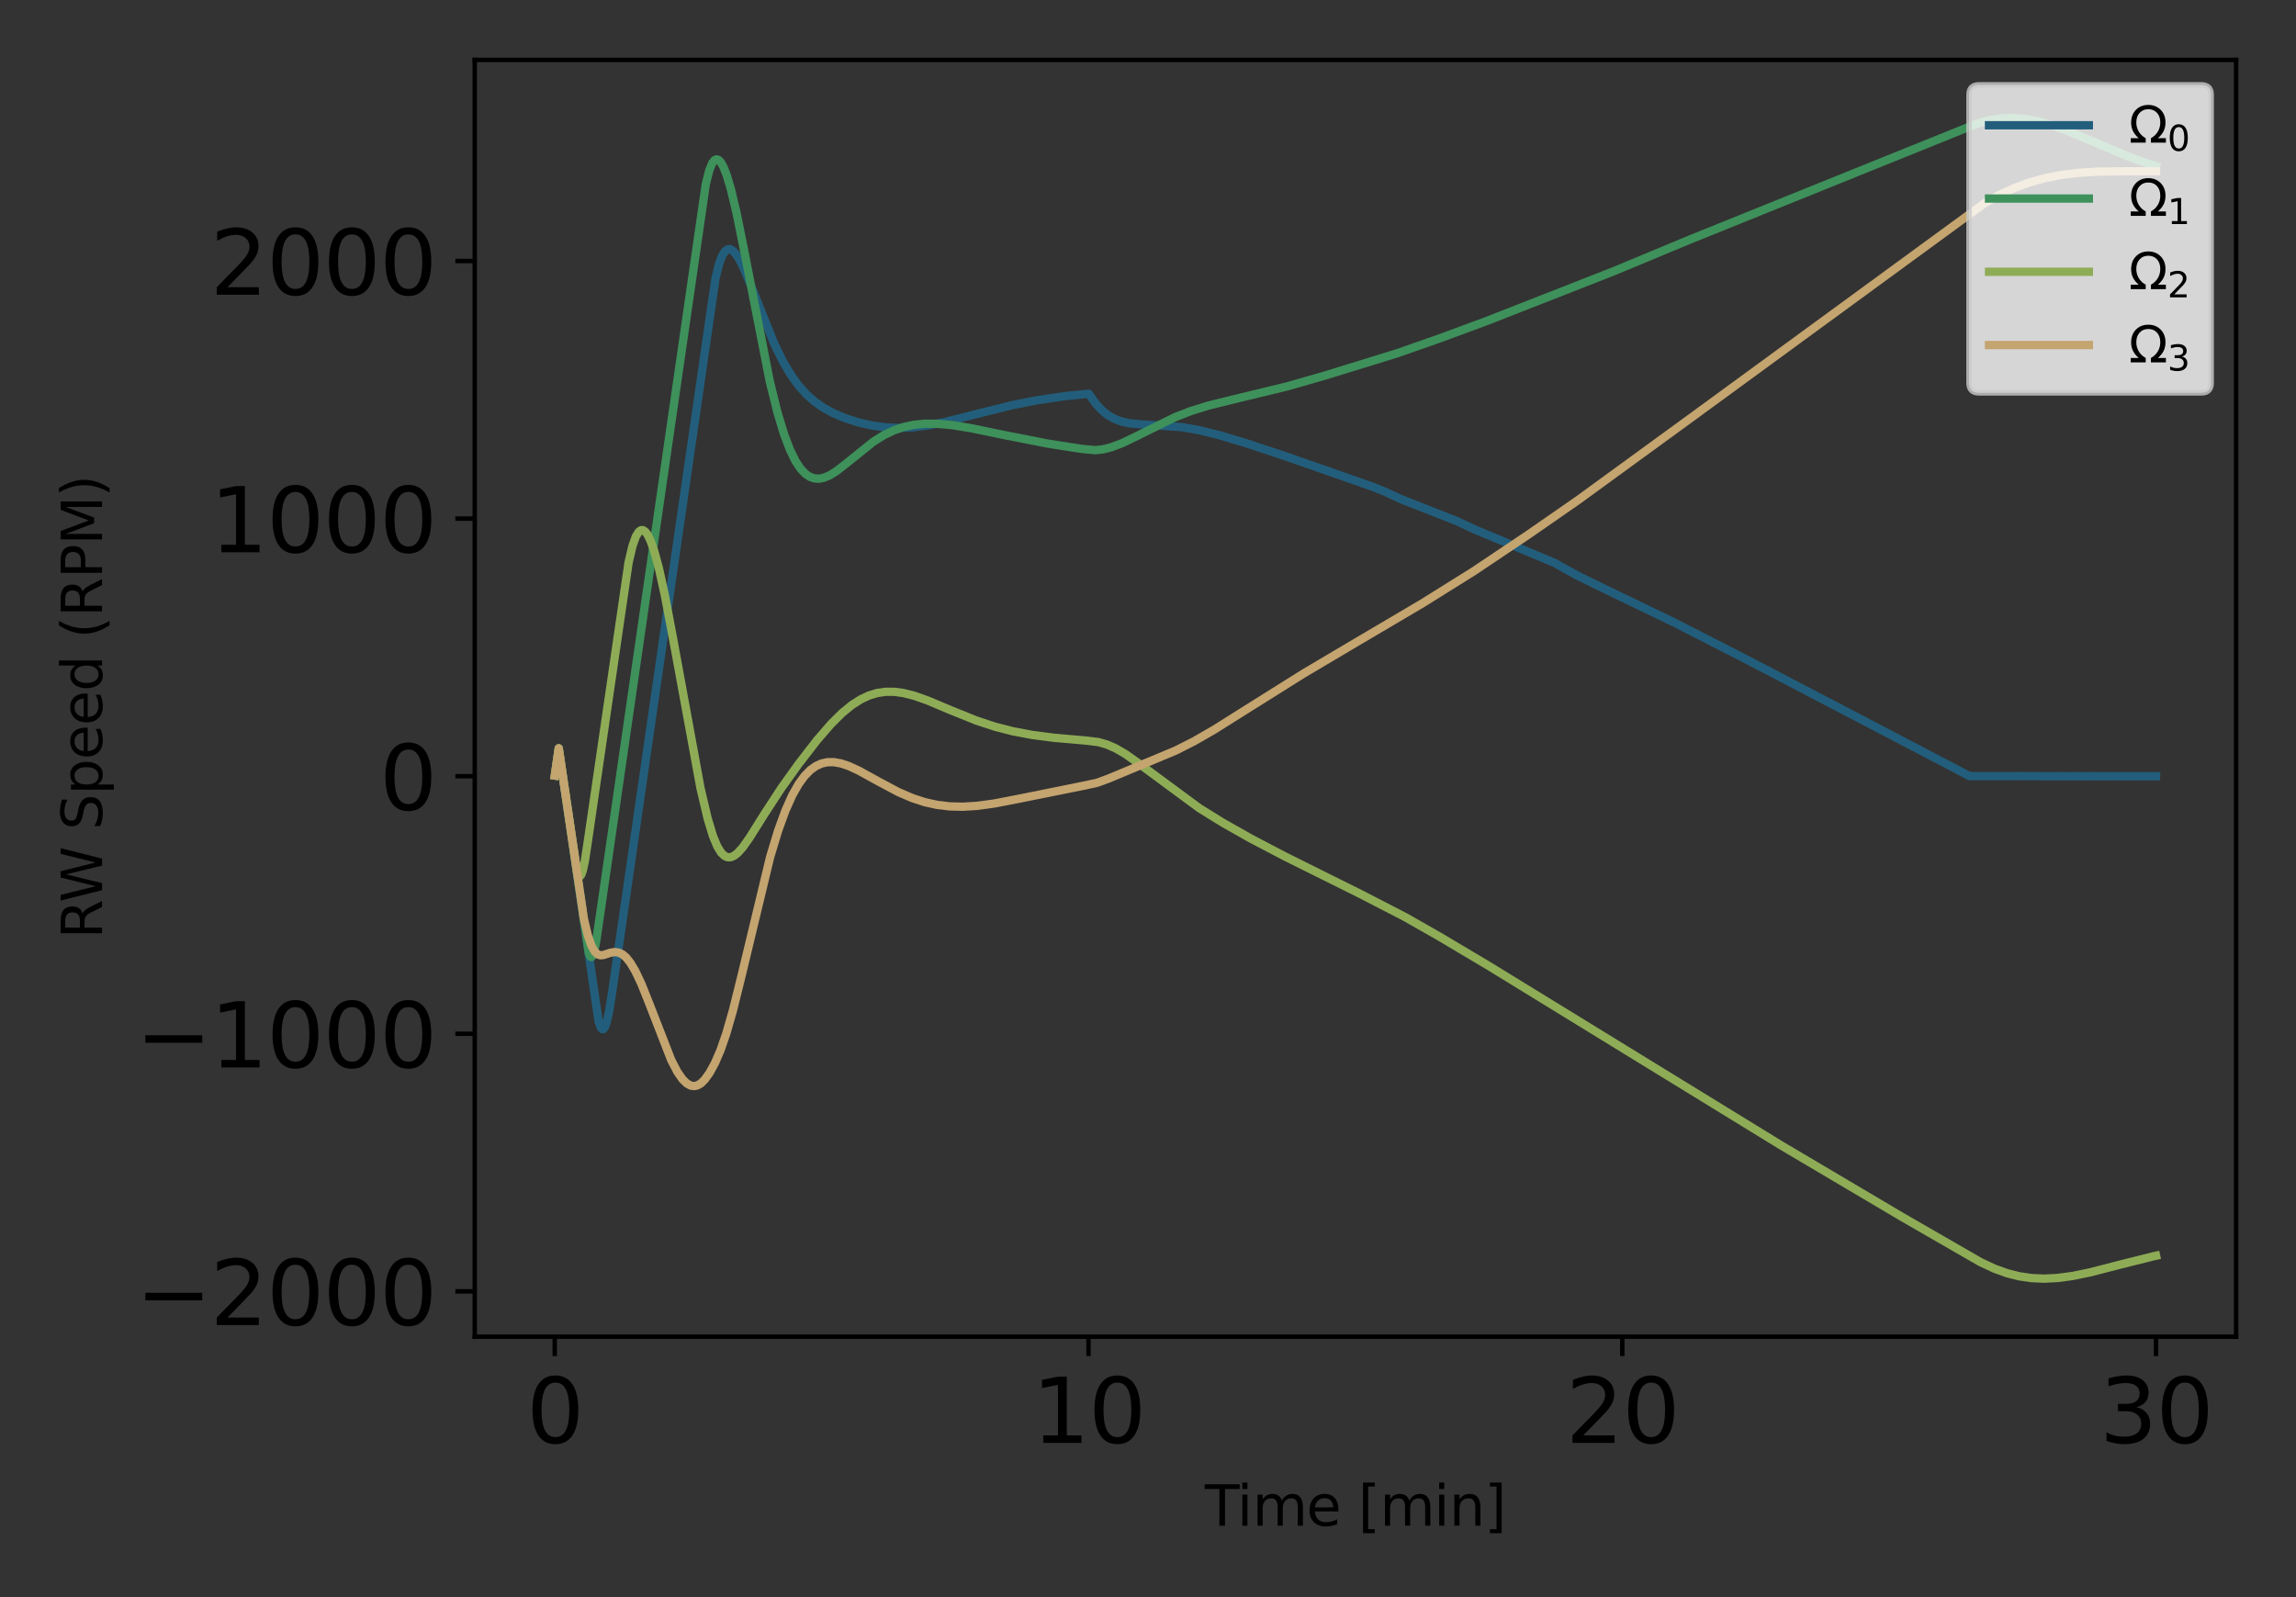 <?xml version="1.0" encoding="utf-8" standalone="no"?>
<!DOCTYPE svg PUBLIC "-//W3C//DTD SVG 1.1//EN"
  "http://www.w3.org/Graphics/SVG/1.1/DTD/svg11.dtd">
<svg xmlns:xlink="http://www.w3.org/1999/xlink" width="414pt" height="288pt" viewBox="0 0 414 288" xmlns="http://www.w3.org/2000/svg" version="1.1">
 <rect x="0" y="0" width="414" height="288" fill="#333333" stroke="none"/>
 <defs>
  <style type="text/css">*{stroke-linejoin: round; stroke-linecap: butt}</style>
 </defs>
 <g id="figure_1">
  <g id="patch_1">
   <path d="M 0 288 
L 414 288 
L 414 0 
L 0 0 
L 0 288 
z
" style="fill: none"/>
  </g>
  <g id="axes_1">
   <g id="patch_2">
    <path d="M 85.606 241.037 
L 403.2 241.037 
L 403.2 10.8 
L 85.606 10.8 
L 85.606 241.037 
z
" style="fill: none"/>
   </g>
   <g id="matplotlib.axis_1">
    <g id="xtick_1">
     <g id="line2d_1">
      <defs>
       <path id="mbe27a24a0a" d="M 0 0 
L 0 3.5 
" style="stroke: #000000; stroke-width: 0.8"/>
      </defs>
      <g>
       <use xlink:href="#mbe27a24a0a" x="100.026" y="241.037" style="stroke: #000000; stroke-width: 0.8"/>
      </g>
     </g>
     <g id="text_1">
      <!-- 0 -->
      <g transform="translate(94.936 260.194) scale(0.16 -0.16)">
       <defs>
        <path id="DejaVuSans-30" d="M 2034 4250 
Q 1547 4250 1301 3770 
Q 1056 3291 1056 2328 
Q 1056 1369 1301 889 
Q 1547 409 2034 409 
Q 2525 409 2770 889 
Q 3016 1369 3016 2328 
Q 3016 3291 2770 3770 
Q 2525 4250 2034 4250 
z
M 2034 4750 
Q 2819 4750 3233 4129 
Q 3647 3509 3647 2328 
Q 3647 1150 3233 529 
Q 2819 -91 2034 -91 
Q 1250 -91 836 529 
Q 422 1150 422 2328 
Q 422 3509 836 4129 
Q 1250 4750 2034 4750 
z
" transform="scale(0.016)"/>
       </defs>
       <use xlink:href="#DejaVuSans-30"/>
      </g>
     </g>
    </g>
    <g id="xtick_2">
     <g id="line2d_2">
      <g>
       <use xlink:href="#mbe27a24a0a" x="196.272" y="241.037" style="stroke: #000000; stroke-width: 0.8"/>
      </g>
     </g>
     <g id="text_2">
      <!-- 10 -->
      <g transform="translate(186.092 260.194) scale(0.16 -0.16)">
       <defs>
        <path id="DejaVuSans-31" d="M 794 531 
L 1825 531 
L 1825 4091 
L 703 3866 
L 703 4441 
L 1819 4666 
L 2450 4666 
L 2450 531 
L 3481 531 
L 3481 0 
L 794 0 
L 794 531 
z
" transform="scale(0.016)"/>
       </defs>
       <use xlink:href="#DejaVuSans-31"/>
       <use xlink:href="#DejaVuSans-30" x="63.623"/>
      </g>
     </g>
    </g>
    <g id="xtick_3">
     <g id="line2d_3">
      <g>
       <use xlink:href="#mbe27a24a0a" x="292.518" y="241.037" style="stroke: #000000; stroke-width: 0.8"/>
      </g>
     </g>
     <g id="text_3">
      <!-- 20 -->
      <g transform="translate(282.338 260.194) scale(0.16 -0.16)">
       <defs>
        <path id="DejaVuSans-32" d="M 1228 531 
L 3431 531 
L 3431 0 
L 469 0 
L 469 531 
Q 828 903 1448 1529 
Q 2069 2156 2228 2338 
Q 2531 2678 2651 2914 
Q 2772 3150 2772 3378 
Q 2772 3750 2511 3984 
Q 2250 4219 1831 4219 
Q 1534 4219 1204 4116 
Q 875 4013 500 3803 
L 500 4441 
Q 881 4594 1212 4672 
Q 1544 4750 1819 4750 
Q 2544 4750 2975 4387 
Q 3406 4025 3406 3419 
Q 3406 3131 3298 2873 
Q 3191 2616 2906 2266 
Q 2828 2175 2409 1742 
Q 1991 1309 1228 531 
z
" transform="scale(0.016)"/>
       </defs>
       <use xlink:href="#DejaVuSans-32"/>
       <use xlink:href="#DejaVuSans-30" x="63.623"/>
      </g>
     </g>
    </g>
    <g id="xtick_4">
     <g id="line2d_4">
      <g>
       <use xlink:href="#mbe27a24a0a" x="388.764" y="241.037" style="stroke: #000000; stroke-width: 0.8"/>
      </g>
     </g>
     <g id="text_4">
      <!-- 30 -->
      <g transform="translate(378.584 260.194) scale(0.16 -0.16)">
       <defs>
        <path id="DejaVuSans-33" d="M 2597 2516 
Q 3050 2419 3304 2112 
Q 3559 1806 3559 1356 
Q 3559 666 3084 287 
Q 2609 -91 1734 -91 
Q 1441 -91 1130 -33 
Q 819 25 488 141 
L 488 750 
Q 750 597 1062 519 
Q 1375 441 1716 441 
Q 2309 441 2620 675 
Q 2931 909 2931 1356 
Q 2931 1769 2642 2001 
Q 2353 2234 1838 2234 
L 1294 2234 
L 1294 2753 
L 1863 2753 
Q 2328 2753 2575 2939 
Q 2822 3125 2822 3475 
Q 2822 3834 2567 4026 
Q 2313 4219 1838 4219 
Q 1578 4219 1281 4162 
Q 984 4106 628 3988 
L 628 4550 
Q 988 4650 1302 4700 
Q 1616 4750 1894 4750 
Q 2613 4750 3031 4423 
Q 3450 4097 3450 3541 
Q 3450 3153 3228 2886 
Q 3006 2619 2597 2516 
z
" transform="scale(0.016)"/>
       </defs>
       <use xlink:href="#DejaVuSans-33"/>
       <use xlink:href="#DejaVuSans-30" x="63.623"/>
      </g>
     </g>
    </g>
    <g id="text_5">
     <!-- Time [min] -->
     <g transform="translate(217.25 275.12) scale(0.1 -0.1)">
      <defs>
       <path id="DejaVuSans-54" d="M -19 4666 
L 3928 4666 
L 3928 4134 
L 2272 4134 
L 2272 0 
L 1638 0 
L 1638 4134 
L -19 4134 
L -19 4666 
z
" transform="scale(0.016)"/>
       <path id="DejaVuSans-69" d="M 603 3500 
L 1178 3500 
L 1178 0 
L 603 0 
L 603 3500 
z
M 603 4863 
L 1178 4863 
L 1178 4134 
L 603 4134 
L 603 4863 
z
" transform="scale(0.016)"/>
       <path id="DejaVuSans-6d" d="M 3328 2828 
Q 3544 3216 3844 3400 
Q 4144 3584 4550 3584 
Q 5097 3584 5394 3201 
Q 5691 2819 5691 2113 
L 5691 0 
L 5113 0 
L 5113 2094 
Q 5113 2597 4934 2840 
Q 4756 3084 4391 3084 
Q 3944 3084 3684 2787 
Q 3425 2491 3425 1978 
L 3425 0 
L 2847 0 
L 2847 2094 
Q 2847 2600 2669 2842 
Q 2491 3084 2119 3084 
Q 1678 3084 1418 2786 
Q 1159 2488 1159 1978 
L 1159 0 
L 581 0 
L 581 3500 
L 1159 3500 
L 1159 2956 
Q 1356 3278 1631 3431 
Q 1906 3584 2284 3584 
Q 2666 3584 2933 3390 
Q 3200 3197 3328 2828 
z
" transform="scale(0.016)"/>
       <path id="DejaVuSans-65" d="M 3597 1894 
L 3597 1613 
L 953 1613 
Q 991 1019 1311 708 
Q 1631 397 2203 397 
Q 2534 397 2845 478 
Q 3156 559 3463 722 
L 3463 178 
Q 3153 47 2828 -22 
Q 2503 -91 2169 -91 
Q 1331 -91 842 396 
Q 353 884 353 1716 
Q 353 2575 817 3079 
Q 1281 3584 2069 3584 
Q 2775 3584 3186 3129 
Q 3597 2675 3597 1894 
z
M 3022 2063 
Q 3016 2534 2758 2815 
Q 2500 3097 2075 3097 
Q 1594 3097 1305 2825 
Q 1016 2553 972 2059 
L 3022 2063 
z
" transform="scale(0.016)"/>
       <path id="DejaVuSans-20" transform="scale(0.016)"/>
       <path id="DejaVuSans-5b" d="M 550 4863 
L 1875 4863 
L 1875 4416 
L 1125 4416 
L 1125 -397 
L 1875 -397 
L 1875 -844 
L 550 -844 
L 550 4863 
z
" transform="scale(0.016)"/>
       <path id="DejaVuSans-6e" d="M 3513 2113 
L 3513 0 
L 2938 0 
L 2938 2094 
Q 2938 2591 2744 2837 
Q 2550 3084 2163 3084 
Q 1697 3084 1428 2787 
Q 1159 2491 1159 1978 
L 1159 0 
L 581 0 
L 581 3500 
L 1159 3500 
L 1159 2956 
Q 1366 3272 1645 3428 
Q 1925 3584 2291 3584 
Q 2894 3584 3203 3211 
Q 3513 2838 3513 2113 
z
" transform="scale(0.016)"/>
       <path id="DejaVuSans-5d" d="M 1947 4863 
L 1947 -844 
L 622 -844 
L 622 -397 
L 1369 -397 
L 1369 4416 
L 622 4416 
L 622 4863 
L 1947 4863 
z
" transform="scale(0.016)"/>
      </defs>
      <use xlink:href="#DejaVuSans-54"/>
      <use xlink:href="#DejaVuSans-69" x="57.959"/>
      <use xlink:href="#DejaVuSans-6d" x="85.742"/>
      <use xlink:href="#DejaVuSans-65" x="183.154"/>
      <use xlink:href="#DejaVuSans-20" x="244.678"/>
      <use xlink:href="#DejaVuSans-5b" x="276.465"/>
      <use xlink:href="#DejaVuSans-6d" x="315.479"/>
      <use xlink:href="#DejaVuSans-69" x="412.891"/>
      <use xlink:href="#DejaVuSans-6e" x="440.674"/>
      <use xlink:href="#DejaVuSans-5d" x="504.053"/>
     </g>
    </g>
   </g>
   <g id="matplotlib.axis_2">
    <g id="ytick_1">
     <g id="line2d_5">
      <defs>
       <path id="m484f343b52" d="M 0 0 
L -3.5 0 
" style="stroke: #000000; stroke-width: 0.8"/>
      </defs>
      <g>
       <use xlink:href="#m484f343b52" x="85.606" y="232.862" style="stroke: #000000; stroke-width: 0.8"/>
      </g>
     </g>
     <g id="text_6">
      <!-- −2000 -->
      <g transform="translate(24.478 238.94) scale(0.16 -0.16)">
       <defs>
        <path id="DejaVuSans-2212" d="M 678 2272 
L 4684 2272 
L 4684 1741 
L 678 1741 
L 678 2272 
z
" transform="scale(0.016)"/>
       </defs>
       <use xlink:href="#DejaVuSans-2212"/>
       <use xlink:href="#DejaVuSans-32" x="83.789"/>
       <use xlink:href="#DejaVuSans-30" x="147.412"/>
       <use xlink:href="#DejaVuSans-30" x="211.035"/>
       <use xlink:href="#DejaVuSans-30" x="274.658"/>
      </g>
     </g>
    </g>
    <g id="ytick_2">
     <g id="line2d_6">
      <g>
       <use xlink:href="#m484f343b52" x="85.606" y="186.413" style="stroke: #000000; stroke-width: 0.8"/>
      </g>
     </g>
     <g id="text_7">
      <!-- −1000 -->
      <g transform="translate(24.478 192.492) scale(0.16 -0.16)">
       <use xlink:href="#DejaVuSans-2212"/>
       <use xlink:href="#DejaVuSans-31" x="83.789"/>
       <use xlink:href="#DejaVuSans-30" x="147.412"/>
       <use xlink:href="#DejaVuSans-30" x="211.035"/>
       <use xlink:href="#DejaVuSans-30" x="274.658"/>
      </g>
     </g>
    </g>
    <g id="ytick_3">
     <g id="line2d_7">
      <g>
       <use xlink:href="#m484f343b52" x="85.606" y="139.965" style="stroke: #000000; stroke-width: 0.8"/>
      </g>
     </g>
     <g id="text_8">
      <!-- 0 -->
      <g transform="translate(68.426 146.044) scale(0.16 -0.16)">
       <use xlink:href="#DejaVuSans-30"/>
      </g>
     </g>
    </g>
    <g id="ytick_4">
     <g id="line2d_8">
      <g>
       <use xlink:href="#m484f343b52" x="85.606" y="93.516" style="stroke: #000000; stroke-width: 0.8"/>
      </g>
     </g>
     <g id="text_9">
      <!-- 1000 -->
      <g transform="translate(37.886 99.595) scale(0.16 -0.16)">
       <use xlink:href="#DejaVuSans-31"/>
       <use xlink:href="#DejaVuSans-30" x="63.623"/>
       <use xlink:href="#DejaVuSans-30" x="127.246"/>
       <use xlink:href="#DejaVuSans-30" x="190.869"/>
      </g>
     </g>
    </g>
    <g id="ytick_5">
     <g id="line2d_9">
      <g>
       <use xlink:href="#m484f343b52" x="85.606" y="47.068" style="stroke: #000000; stroke-width: 0.8"/>
      </g>
     </g>
     <g id="text_10">
      <!-- 2000 -->
      <g transform="translate(37.886 53.147) scale(0.16 -0.16)">
       <use xlink:href="#DejaVuSans-32"/>
       <use xlink:href="#DejaVuSans-30" x="63.623"/>
       <use xlink:href="#DejaVuSans-30" x="127.246"/>
       <use xlink:href="#DejaVuSans-30" x="190.869"/>
      </g>
     </g>
    </g>
    <g id="text_11">
     <!-- RW Speed (RPM)  -->
     <g transform="translate(18.398 169.284) rotate(-90) scale(0.1 -0.1)">
      <defs>
       <path id="DejaVuSans-52" d="M 2841 2188 
Q 3044 2119 3236 1894 
Q 3428 1669 3622 1275 
L 4263 0 
L 3584 0 
L 2988 1197 
Q 2756 1666 2539 1819 
Q 2322 1972 1947 1972 
L 1259 1972 
L 1259 0 
L 628 0 
L 628 4666 
L 2053 4666 
Q 2853 4666 3247 4331 
Q 3641 3997 3641 3322 
Q 3641 2881 3436 2590 
Q 3231 2300 2841 2188 
z
M 1259 4147 
L 1259 2491 
L 2053 2491 
Q 2509 2491 2742 2702 
Q 2975 2913 2975 3322 
Q 2975 3731 2742 3939 
Q 2509 4147 2053 4147 
L 1259 4147 
z
" transform="scale(0.016)"/>
       <path id="DejaVuSans-57" d="M 213 4666 
L 850 4666 
L 1831 722 
L 2809 4666 
L 3519 4666 
L 4500 722 
L 5478 4666 
L 6119 4666 
L 4947 0 
L 4153 0 
L 3169 4050 
L 2175 0 
L 1381 0 
L 213 4666 
z
" transform="scale(0.016)"/>
       <path id="DejaVuSans-53" d="M 3425 4513 
L 3425 3897 
Q 3066 4069 2747 4153 
Q 2428 4238 2131 4238 
Q 1616 4238 1336 4038 
Q 1056 3838 1056 3469 
Q 1056 3159 1242 3001 
Q 1428 2844 1947 2747 
L 2328 2669 
Q 3034 2534 3370 2195 
Q 3706 1856 3706 1288 
Q 3706 609 3251 259 
Q 2797 -91 1919 -91 
Q 1588 -91 1214 -16 
Q 841 59 441 206 
L 441 856 
Q 825 641 1194 531 
Q 1563 422 1919 422 
Q 2459 422 2753 634 
Q 3047 847 3047 1241 
Q 3047 1584 2836 1778 
Q 2625 1972 2144 2069 
L 1759 2144 
Q 1053 2284 737 2584 
Q 422 2884 422 3419 
Q 422 4038 858 4394 
Q 1294 4750 2059 4750 
Q 2388 4750 2728 4690 
Q 3069 4631 3425 4513 
z
" transform="scale(0.016)"/>
       <path id="DejaVuSans-70" d="M 1159 525 
L 1159 -1331 
L 581 -1331 
L 581 3500 
L 1159 3500 
L 1159 2969 
Q 1341 3281 1617 3432 
Q 1894 3584 2278 3584 
Q 2916 3584 3314 3078 
Q 3713 2572 3713 1747 
Q 3713 922 3314 415 
Q 2916 -91 2278 -91 
Q 1894 -91 1617 61 
Q 1341 213 1159 525 
z
M 3116 1747 
Q 3116 2381 2855 2742 
Q 2594 3103 2138 3103 
Q 1681 3103 1420 2742 
Q 1159 2381 1159 1747 
Q 1159 1113 1420 752 
Q 1681 391 2138 391 
Q 2594 391 2855 752 
Q 3116 1113 3116 1747 
z
" transform="scale(0.016)"/>
       <path id="DejaVuSans-64" d="M 2906 2969 
L 2906 4863 
L 3481 4863 
L 3481 0 
L 2906 0 
L 2906 525 
Q 2725 213 2448 61 
Q 2172 -91 1784 -91 
Q 1150 -91 751 415 
Q 353 922 353 1747 
Q 353 2572 751 3078 
Q 1150 3584 1784 3584 
Q 2172 3584 2448 3432 
Q 2725 3281 2906 2969 
z
M 947 1747 
Q 947 1113 1208 752 
Q 1469 391 1925 391 
Q 2381 391 2643 752 
Q 2906 1113 2906 1747 
Q 2906 2381 2643 2742 
Q 2381 3103 1925 3103 
Q 1469 3103 1208 2742 
Q 947 2381 947 1747 
z
" transform="scale(0.016)"/>
       <path id="DejaVuSans-28" d="M 1984 4856 
Q 1566 4138 1362 3434 
Q 1159 2731 1159 2009 
Q 1159 1288 1364 580 
Q 1569 -128 1984 -844 
L 1484 -844 
Q 1016 -109 783 600 
Q 550 1309 550 2009 
Q 550 2706 781 3412 
Q 1013 4119 1484 4856 
L 1984 4856 
z
" transform="scale(0.016)"/>
       <path id="DejaVuSans-50" d="M 1259 4147 
L 1259 2394 
L 2053 2394 
Q 2494 2394 2734 2622 
Q 2975 2850 2975 3272 
Q 2975 3691 2734 3919 
Q 2494 4147 2053 4147 
L 1259 4147 
z
M 628 4666 
L 2053 4666 
Q 2838 4666 3239 4311 
Q 3641 3956 3641 3272 
Q 3641 2581 3239 2228 
Q 2838 1875 2053 1875 
L 1259 1875 
L 1259 0 
L 628 0 
L 628 4666 
z
" transform="scale(0.016)"/>
       <path id="DejaVuSans-4d" d="M 628 4666 
L 1569 4666 
L 2759 1491 
L 3956 4666 
L 4897 4666 
L 4897 0 
L 4281 0 
L 4281 4097 
L 3078 897 
L 2444 897 
L 1241 4097 
L 1241 0 
L 628 0 
L 628 4666 
z
" transform="scale(0.016)"/>
       <path id="DejaVuSans-29" d="M 513 4856 
L 1013 4856 
Q 1481 4119 1714 3412 
Q 1947 2706 1947 2009 
Q 1947 1309 1714 600 
Q 1481 -109 1013 -844 
L 513 -844 
Q 928 -128 1133 580 
Q 1338 1288 1338 2009 
Q 1338 2731 1133 3434 
Q 928 4138 513 4856 
z
" transform="scale(0.016)"/>
      </defs>
      <use xlink:href="#DejaVuSans-52"/>
      <use xlink:href="#DejaVuSans-57" x="65.482"/>
      <use xlink:href="#DejaVuSans-20" x="164.359"/>
      <use xlink:href="#DejaVuSans-53" x="196.146"/>
      <use xlink:href="#DejaVuSans-70" x="259.623"/>
      <use xlink:href="#DejaVuSans-65" x="323.1"/>
      <use xlink:href="#DejaVuSans-65" x="384.623"/>
      <use xlink:href="#DejaVuSans-64" x="446.146"/>
      <use xlink:href="#DejaVuSans-20" x="509.623"/>
      <use xlink:href="#DejaVuSans-28" x="541.41"/>
      <use xlink:href="#DejaVuSans-52" x="580.424"/>
      <use xlink:href="#DejaVuSans-50" x="649.906"/>
      <use xlink:href="#DejaVuSans-4d" x="710.209"/>
      <use xlink:href="#DejaVuSans-29" x="796.488"/>
      <use xlink:href="#DejaVuSans-20" x="835.502"/>
     </g>
    </g>
   </g>
   <g id="line2d_10">
    <path d="M 100.042 139.853 
L 100.748 134.947 
L 100.796 135.282 
L 107.934 184.164 
L 108.335 185.317 
L 108.624 185.605 
L 108.832 185.544 
L 109.073 185.207 
L 109.394 184.331 
L 109.827 182.428 
L 110.404 178.763 
L 129.012 50.201 
L 129.669 47.555 
L 130.263 46.024 
L 130.776 45.26 
L 131.225 44.957 
L 131.643 44.939 
L 132.076 45.152 
L 132.605 45.683 
L 133.279 46.707 
L 134.177 48.515 
L 135.524 51.787 
L 139.663 62.121 
L 141.219 65.266 
L 142.647 67.665 
L 144.042 69.583 
L 145.438 71.13 
L 146.898 72.422 
L 148.486 73.532 
L 150.282 74.514 
L 152.368 75.398 
L 154.742 76.16 
L 157.228 76.727 
L 159.682 77.062 
L 162.12 77.171 
L 164.623 77.058 
L 167.334 76.709 
L 170.558 76.06 
L 175.467 74.812 
L 182.493 73.062 
L 187.096 72.159 
L 191.989 71.434 
L 196.32 70.992 
L 197.475 72.659 
L 198.598 73.906 
L 199.737 74.844 
L 200.908 75.523 
L 202.191 76.009 
L 203.683 76.331 
L 205.688 76.518 
L 213.163 77.024 
L 216.195 77.569 
L 219.74 78.441 
L 224.488 79.856 
L 232.107 82.384 
L 247.523 87.779 
L 249.736 88.675 
L 252.72 90.051 
L 256.65 91.599 
L 262.682 93.962 
L 265.97 95.508 
L 271.296 97.725 
L 280.375 101.535 
L 281.193 102.013 
L 284.449 103.807 
L 289.037 106.055 
L 301.838 112.234 
L 314.911 118.919 
L 336.39 130.14 
L 355.158 139.964 
L 355.254 139.936 
L 355.286 139.955 
L 355.479 139.963 
L 355.575 139.938 
L 355.607 139.959 
L 356.538 139.956 
L 364.301 139.949 
L 364.446 139.954 
L 364.686 139.945 
L 364.831 139.957 
L 365.103 139.948 
L 365.264 139.963 
L 365.585 139.949 
L 365.729 139.954 
L 366.114 139.948 
L 366.258 139.962 
L 366.788 139.957 
L 367.461 139.947 
L 367.606 139.961 
L 369.033 139.977 
L 370.237 139.983 
L 370.381 139.965 
L 370.958 139.984 
L 371.103 139.975 
L 371.536 139.984 
L 371.696 139.963 
L 372.097 139.98 
L 372.226 139.979 
L 372.546 139.98 
L 372.691 139.965 
L 373.028 139.985 
L 373.172 139.974 
L 373.461 139.982 
L 373.605 139.976 
L 373.878 139.984 
L 374.038 139.965 
L 374.311 139.981 
L 374.471 139.966 
L 374.728 139.979 
L 374.888 139.968 
L 375.145 139.986 
L 375.305 139.978 
L 375.53 139.984 
L 375.69 139.978 
L 376.043 139.976 
L 376.252 139.979 
L 376.428 139.964 
L 376.653 139.979 
L 376.829 139.967 
L 377.054 139.986 
L 377.23 139.975 
L 377.439 139.986 
L 377.631 139.964 
L 377.856 139.986 
L 378.048 139.966 
L 378.257 139.982 
L 378.433 139.976 
L 378.626 139.982 
L 378.818 139.965 
L 379.027 139.986 
L 379.187 139.973 
L 379.38 139.981 
L 379.54 139.969 
L 379.733 139.978 
L 379.893 139.966 
L 380.102 139.986 
L 380.262 139.975 
L 380.455 139.985 
L 380.615 139.973 
L 380.808 139.984 
L 380.968 139.972 
L 381.16 139.983 
L 381.321 139.971 
L 381.513 139.981 
L 381.674 139.969 
L 381.866 139.979 
L 382.027 139.967 
L 382.219 139.978 
L 382.38 139.965 
L 382.588 139.985 
L 382.749 139.972 
L 382.941 139.98 
L 383.117 139.976 
L 383.31 139.986 
L 383.486 139.971 
L 383.695 139.987 
L 383.887 139.968 
L 384.096 139.983 
L 384.272 139.976 
L 384.465 139.979 
L 384.641 139.971 
L 384.85 139.982 
L 385.026 139.972 
L 385.235 139.981 
L 385.411 139.97 
L 385.636 139.987 
L 385.812 139.973 
L 386.037 139.987 
L 386.213 139.972 
L 386.438 139.983 
L 386.614 139.965 
L 386.855 139.984 
L 387.015 139.978 
L 387.24 139.984 
L 387.4 139.977 
L 387.625 139.979 
L 387.785 139.97 
L 388.042 139.987 
L 388.202 139.975 
L 388.443 139.979 
L 388.603 139.965 
L 388.764 139.969 
L 388.764 139.969 
" clip-path="url(#pec15c1af22)" style="fill: none; stroke: #225e7c; stroke-width: 1.5; stroke-linecap: square"/>
   </g>
   <g id="line2d_11">
    <path d="M 100.042 139.853 
L 100.748 134.947 
L 100.796 135.282 
L 106.169 171.886 
L 106.474 172.541 
L 106.667 172.582 
L 106.859 172.348 
L 107.132 171.571 
L 107.501 169.743 
L 108.431 163.339 
L 127.263 33.213 
L 127.889 30.724 
L 128.418 29.424 
L 128.851 28.871 
L 129.22 28.727 
L 129.557 28.836 
L 129.942 29.219 
L 130.423 30.045 
L 131.033 31.58 
L 131.803 34.169 
L 132.814 38.421 
L 134.241 45.497 
L 138.797 68.759 
L 140.176 74.332 
L 141.379 78.308 
L 142.454 81.133 
L 143.449 83.151 
L 144.363 84.527 
L 145.213 85.428 
L 146.031 85.984 
L 146.833 86.267 
L 147.651 86.322 
L 148.55 86.154 
L 149.576 85.725 
L 150.844 84.94 
L 152.64 83.539 
L 157.517 79.622 
L 159.426 78.438 
L 161.222 77.583 
L 163.003 76.98 
L 164.847 76.59 
L 166.837 76.401 
L 169.066 76.416 
L 171.713 76.665 
L 175.162 77.227 
L 181.434 78.522 
L 188.893 79.984 
L 194.972 80.938 
L 197.491 81.178 
L 198.886 81.025 
L 200.475 80.618 
L 202.383 79.889 
L 205.014 78.622 
L 211.848 75.236 
L 214.767 74.104 
L 217.879 73.143 
L 222.082 72.098 
L 232.107 69.672 
L 238.845 67.74 
L 251.95 63.698 
L 259.425 61.077 
L 268.023 57.905 
L 290.962 48.918 
L 304.805 43.156 
L 356.81 22.168 
L 358.944 21.628 
L 360.997 21.335 
L 363.05 21.27 
L 365.135 21.432 
L 367.317 21.826 
L 369.755 22.497 
L 372.675 23.544 
L 376.829 25.294 
L 384 28.315 
L 387.753 29.641 
L 388.764 29.955 
L 388.764 29.955 
" clip-path="url(#pec15c1af22)" style="fill: none; stroke: #3e915b; stroke-width: 1.5; stroke-linecap: square"/>
   </g>
   <g id="line2d_12">
    <path d="M 100.042 139.853 
L 100.748 134.947 
L 100.796 135.282 
L 104.068 157.255 
L 104.389 157.948 
L 104.597 157.994 
L 104.79 157.771 
L 105.063 157.053 
L 105.448 155.313 
L 106.041 151.4 
L 113.34 101.433 
L 114.046 98.439 
L 114.655 96.739 
L 115.168 95.906 
L 115.585 95.607 
L 115.938 95.603 
L 116.307 95.83 
L 116.74 96.378 
L 117.286 97.467 
L 117.96 99.359 
L 118.794 102.416 
L 119.868 107.273 
L 121.36 115.155 
L 126.317 142.159 
L 127.6 147.601 
L 128.547 150.73 
L 129.333 152.621 
L 130.022 153.741 
L 130.632 154.334 
L 131.193 154.581 
L 131.739 154.577 
L 132.332 154.338 
L 133.022 153.807 
L 133.904 152.826 
L 135.139 151.088 
L 137.786 146.865 
L 140.85 142.166 
L 144.026 137.726 
L 147.363 133.425 
L 149.865 130.538 
L 151.87 128.552 
L 153.603 127.137 
L 155.191 126.12 
L 156.699 125.413 
L 158.174 124.966 
L 159.666 124.747 
L 161.222 124.746 
L 162.906 124.971 
L 164.847 125.462 
L 167.27 126.318 
L 171.44 128.074 
L 176.076 129.944 
L 179.397 131.039 
L 182.621 131.867 
L 186.07 132.518 
L 190.096 133.044 
L 195.791 133.54 
L 198.068 133.82 
L 199.592 134.256 
L 201.148 134.937 
L 202.913 135.963 
L 205.158 137.545 
L 216.259 145.738 
L 220.478 148.35 
L 225.547 151.22 
L 231.738 154.46 
L 245.165 161.14 
L 253.362 165.369 
L 259.554 168.893 
L 268.424 174.166 
L 321.119 206.519 
L 342.999 219.464 
L 357.099 227.59 
L 359.649 228.781 
L 361.927 229.601 
L 364.109 230.15 
L 366.29 230.469 
L 368.552 230.572 
L 370.974 230.455 
L 373.685 230.094 
L 376.942 229.423 
L 381.963 228.125 
L 388.267 226.544 
L 388.764 226.437 
L 388.764 226.437 
" clip-path="url(#pec15c1af22)" style="fill: none; stroke: #8eac56; stroke-width: 1.5; stroke-linecap: square"/>
   </g>
   <g id="line2d_13">
    <path d="M 100.042 139.853 
L 100.748 134.947 
L 100.796 135.282 
L 105.287 165.738 
L 105.993 168.669 
L 106.651 170.541 
L 107.228 171.58 
L 107.741 172.081 
L 108.239 172.258 
L 108.816 172.214 
L 109.971 171.829 
L 110.837 171.676 
L 111.559 171.774 
L 112.233 172.091 
L 112.907 172.661 
L 113.661 173.606 
L 114.559 175.114 
L 115.65 177.414 
L 117.109 181.064 
L 121.039 191.168 
L 122.162 193.319 
L 123.077 194.628 
L 123.863 195.39 
L 124.552 195.762 
L 125.178 195.852 
L 125.788 195.71 
L 126.413 195.33 
L 127.119 194.622 
L 127.953 193.446 
L 128.932 191.658 
L 129.91 189.393 
L 130.953 186.395 
L 132.156 182.221 
L 133.712 175.952 
L 138.861 154.553 
L 140.337 149.694 
L 141.652 146.095 
L 142.871 143.385 
L 144.01 141.375 
L 145.085 139.909 
L 146.128 138.85 
L 147.138 138.129 
L 148.149 137.675 
L 149.191 137.446 
L 150.314 137.431 
L 151.565 137.643 
L 153.041 138.13 
L 154.918 138.998 
L 158.126 140.772 
L 161.96 142.818 
L 164.462 143.899 
L 166.74 144.646 
L 168.954 145.139 
L 171.2 145.412 
L 173.574 145.473 
L 176.188 145.313 
L 179.284 144.892 
L 183.567 144.065 
L 195.373 141.686 
L 197.828 141.158 
L 199.897 140.395 
L 212.008 135.337 
L 215.312 133.664 
L 219.002 131.534 
L 224.696 127.953 
L 235.059 121.45 
L 243.577 116.406 
L 256.458 108.804 
L 265.729 103.009 
L 275.595 96.395 
L 284.481 90.229 
L 305.415 74.98 
L 357.949 36.57 
L 360.516 35.139 
L 363.13 33.934 
L 365.825 32.939 
L 368.6 32.155 
L 371.472 31.576 
L 374.6 31.178 
L 378.145 30.956 
L 383.005 30.891 
L 388.764 30.889 
L 388.764 30.889 
" clip-path="url(#pec15c1af22)" style="fill: none; stroke: #c4a46f; stroke-width: 1.5; stroke-linecap: square"/>
   </g>
   <g id="patch_3">
    <path d="M 85.606 241.037 
L 85.606 10.8 
" style="fill: none; stroke: #000000; stroke-width: 0.8; stroke-linejoin: miter; stroke-linecap: square"/>
   </g>
   <g id="patch_4">
    <path d="M 403.2 241.037 
L 403.2 10.8 
" style="fill: none; stroke: #000000; stroke-width: 0.8; stroke-linejoin: miter; stroke-linecap: square"/>
   </g>
   <g id="patch_5">
    <path d="M 85.606 241.037 
L 403.2 241.037 
" style="fill: none; stroke: #000000; stroke-width: 0.8; stroke-linejoin: miter; stroke-linecap: square"/>
   </g>
   <g id="patch_6">
    <path d="M 85.606 10.8 
L 403.2 10.8 
" style="fill: none; stroke: #000000; stroke-width: 0.8; stroke-linejoin: miter; stroke-linecap: square"/>
   </g>
   <g id="legend_1">
    <g id="patch_7">
     <path d="M 356.85 70.841 
L 396.9 70.841 
Q 398.7 70.841 398.7 69.041 
L 398.7 17.1 
Q 398.7 15.3 396.9 15.3 
L 356.85 15.3 
Q 355.05 15.3 355.05 17.1 
L 355.05 69.041 
Q 355.05 70.841 356.85 70.841 
z
" style="fill: #ffffff; opacity: 0.8; stroke: #cccccc; stroke-linejoin: miter"/>
    </g>
    <g id="line2d_14">
     <path d="M 358.65 22.589 
L 367.65 22.589 
L 376.65 22.589 
" style="fill: none; stroke: #225e7c; stroke-width: 1.5; stroke-linecap: square"/>
    </g>
    <g id="text_12">
     <!-- $\Omega_{0}$ -->
     <g transform="translate(383.85 25.739) scale(0.09 -0.09)">
      <defs>
       <path id="DejaVuSans-3a9" d="M 4647 556 
L 4647 0 
L 2772 0 
L 2772 556 
Q 3325 859 3634 1378 
Q 3944 1897 3944 2528 
Q 3944 3278 3531 3731 
Q 3119 4184 2444 4184 
Q 1769 4184 1355 3729 
Q 941 3275 941 2528 
Q 941 1897 1250 1378 
Q 1563 859 2119 556 
L 2119 0 
L 244 0 
L 244 556 
L 1241 556 
Q 747 991 519 1456 
Q 294 1922 294 2497 
Q 294 3491 894 4106 
Q 1491 4722 2444 4722 
Q 3391 4722 3994 4106 
Q 4594 3494 4594 2528 
Q 4594 1922 4372 1459 
Q 4150 997 3647 556 
L 4647 556 
z
" transform="scale(0.016)"/>
      </defs>
      <use xlink:href="#DejaVuSans-3a9" transform="translate(0 0.219)"/>
      <use xlink:href="#DejaVuSans-30" transform="translate(77.373 -16.188) scale(0.7)"/>
     </g>
    </g>
    <g id="line2d_15">
     <path d="M 358.65 35.799 
L 367.65 35.799 
L 376.65 35.799 
" style="fill: none; stroke: #3e915b; stroke-width: 1.5; stroke-linecap: square"/>
    </g>
    <g id="text_13">
     <!-- $\Omega_{1}$ -->
     <g transform="translate(383.85 38.949) scale(0.09 -0.09)">
      <use xlink:href="#DejaVuSans-3a9" transform="translate(0 0.219)"/>
      <use xlink:href="#DejaVuSans-31" transform="translate(77.373 -16.188) scale(0.7)"/>
     </g>
    </g>
    <g id="line2d_16">
     <path d="M 358.65 49.009 
L 367.65 49.009 
L 376.65 49.009 
" style="fill: none; stroke: #8eac56; stroke-width: 1.5; stroke-linecap: square"/>
    </g>
    <g id="text_14">
     <!-- $\Omega_{2}$ -->
     <g transform="translate(383.85 52.159) scale(0.09 -0.09)">
      <use xlink:href="#DejaVuSans-3a9" transform="translate(0 0.219)"/>
      <use xlink:href="#DejaVuSans-32" transform="translate(77.373 -16.188) scale(0.7)"/>
     </g>
    </g>
    <g id="line2d_17">
     <path d="M 358.65 62.22 
L 367.65 62.22 
L 376.65 62.22 
" style="fill: none; stroke: #c4a46f; stroke-width: 1.5; stroke-linecap: square"/>
    </g>
    <g id="text_15">
     <!-- $\Omega_{3}$ -->
     <g transform="translate(383.85 65.37) scale(0.09 -0.09)">
      <use xlink:href="#DejaVuSans-3a9" transform="translate(0 0.219)"/>
      <use xlink:href="#DejaVuSans-33" transform="translate(77.373 -16.188) scale(0.7)"/>
     </g>
    </g>
   </g>
  </g>
 </g>
 <defs>
  <clipPath id="pec15c1af22">
   <rect x="85.606" y="10.8" width="317.594" height="230.237"/>
  </clipPath>
 </defs>
</svg>
